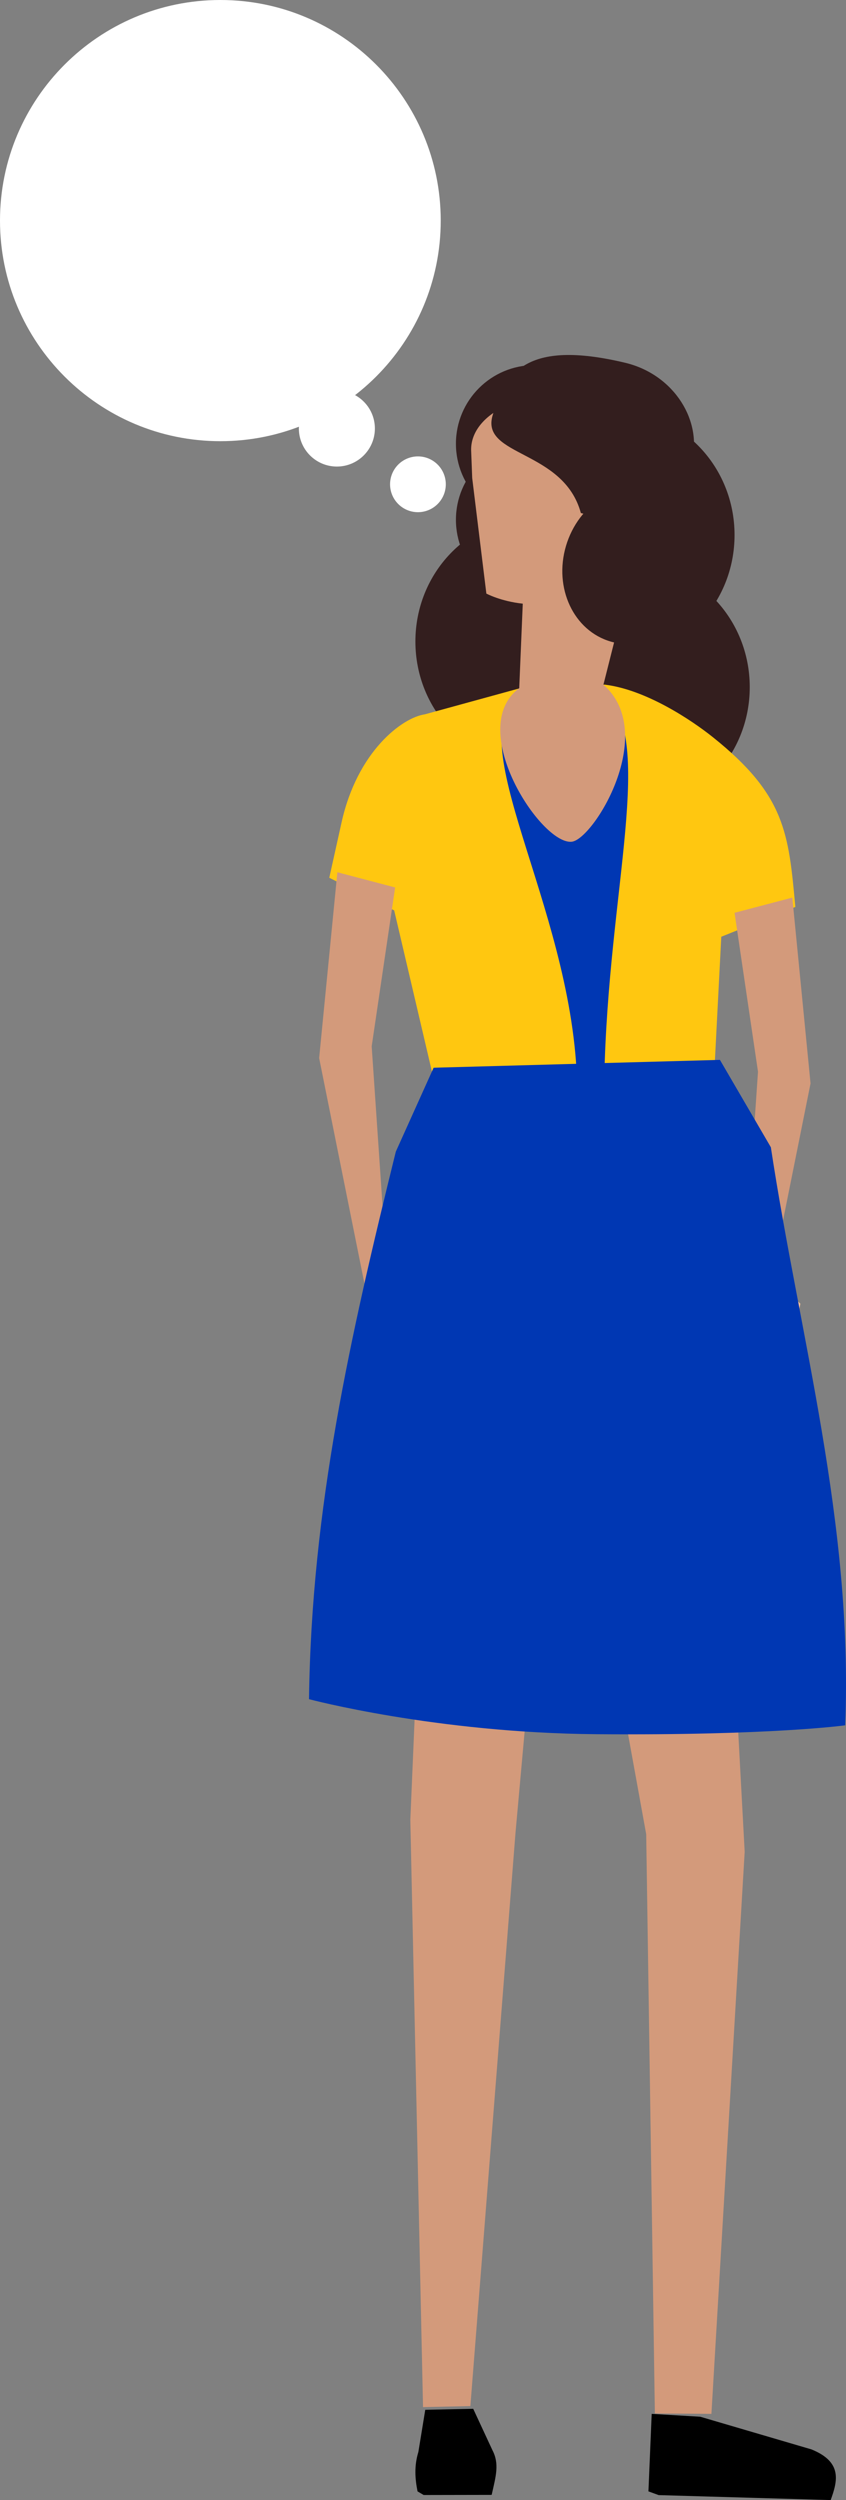 <svg width="167" height="493" xmlns="http://www.w3.org/2000/svg"><rect width="100%" height="100%" fill="#808080" stroke="none"/><g fill="none" fill-rule="evenodd"><path d="M124.5 111c12.97 0 23.5 10.978 23.5 24.501 0 13.52-10.53 24.499-23.5 24.499-12.972 0-23.5-10.978-23.5-24.499C101 121.978 111.528 111 124.5 111z" fill="#331E1E"/><path d="M121.5 81c12.97 0 23.5 10.979 23.5 24.5 0 13.523-10.53 24.5-23.5 24.5S98 119.023 98 105.5C98 91.979 108.53 81 121.5 81z" fill="#331E1E"/><path d="M105.499 102C118.47 102 129 112.977 129 126.5c0 13.521-10.529 24.5-23.501 24.5C92.529 151 82 140.021 82 126.5c0-13.523 10.529-24.5 23.499-24.5z" fill="#331E1E"/><path d="M105.501 87C114.055 87 121 93.944 121 102.5c0 8.554-6.945 15.5-15.499 15.5S90 111.054 90 102.5c0-8.556 6.947-15.5 15.501-15.5z" fill="#331E1E"/><path d="M105.499 72C114.055 72 121 78.946 121 87.5c0 8.556-6.945 15.5-15.501 15.5C96.945 103 90 96.056 90 87.5c0-8.554 6.945-15.5 15.499-15.5z" fill="#331E1E"/><path fill="#F8BE96" d="M150.471 250l7.529 7.085-2.79 13.518L147 279l3.18-11.186-1.842-6.77z"/><path d="M89.18 228l-11.368-48.476L65 173.088l2.402-10.804c3.106-14.155 12.036-20.794 16.457-21.42l18.671-5.121 16.772-.743c8.169.952 17.224 7.013 21.431 10.378 14.32 11.442 14.926 18.934 16.267 33.468l-14.62 5.874-1.491 28.902L89.179 228z" fill="#FFC710"/><path d="M119.053 136l-16.346.683c-12.298 9.107 9.828 41.286 11.175 75.851l5.398.466c.717-38.043 10.394-67.117-.227-77z" fill="#0037B3"/><path fill="#D39A7B" d="M140.434 476L147 365.164 141.271 259l-56.03.263L81 358.869l2.505 115.797 9.346-.202 8.907-113.022 5.655-62.653 8.748.12 11.399 62.787 1.711 114.22zM78 175l-11.404-3L63 208.65 76.54 276l.733-12.476-3.902-57.193zM145 179.998L156.404 177 160 213.65 146.462 281l-.735-12.475 3.902-57.194zM102.496 135.698c-10.684 7.902 4.268 30.905 10.355 30.29 4.293-.436 17.172-21.352 6.267-30.976l3.112-12.336 4.423-15.897c5.605-13.42.494-25.712-8.182-27.777-14.365-3.418-25.57 2.427-25.47 9.738l.213 5.533 2.794 22.778s2.816 1.52 7.187 1.99l-.699 16.657z"/><path d="M138.234 476.565l21.962 6.446c6.118 2.49 5.153 6.204 3.778 9.989l-33.953-.981-2.021-.734.646-15.285 9.588.565zM93.41 475l3.79 8.155c1.422 2.713.677 5.165-.147 8.82L83.635 492l-1.209-.709c-.506-2.49-.683-5.04.16-7.776l1.36-8.314L93.41 475z" fill="#000"/><path d="M85.597 210.549l-7.465 16.554C69.159 263.452 61.482 297.279 61 335.068c0 0 24.997 6.652 56.716 6.906 34.486.277 49.121-1.753 49.121-1.753 1.604-39.91-9.026-76.778-14.67-113.986L142.113 209l-56.515 1.549z" fill="#0037B3"/><path d="M123.416 71.538c9.733 2.32 15.447 11.675 13.031 19.849-2.417 8.176-12.178 12.557-21.785 9.777-3.43-12.575-19.836-11.078-17.42-19.254 2.417-8.174 6.36-15.095 26.174-10.372z" fill="#331E1E"/><path d="M129.437 96.486c7.327 2.12 11.287 10.569 8.839 18.856-2.45 8.285-10.385 13.291-17.713 11.172-7.327-2.12-11.287-10.567-8.839-18.854 2.45-8.287 10.388-13.292 17.713-11.174z" fill="#331E1E"/><path d="M43.5 0C67.508 0 87 19.492 87 43.499 87 67.509 67.508 87 43.5 87S0 67.508 0 43.499C0 19.492 19.492 0 43.5 0z" fill="#FFF"/><path d="M66.5 77c4.14 0 7.5 3.36 7.5 7.5 0 4.14-3.36 7.5-7.5 7.5-4.14 0-7.5-3.36-7.5-7.5 0-4.14 3.36-7.5 7.5-7.5zM82.499 90A5.502 5.502 0 0188 95.499 5.502 5.502 0 0182.499 101 5.502 5.502 0 0177 95.499 5.501 5.501 0 0182.499 90z" fill="#FFF"/></g></svg>